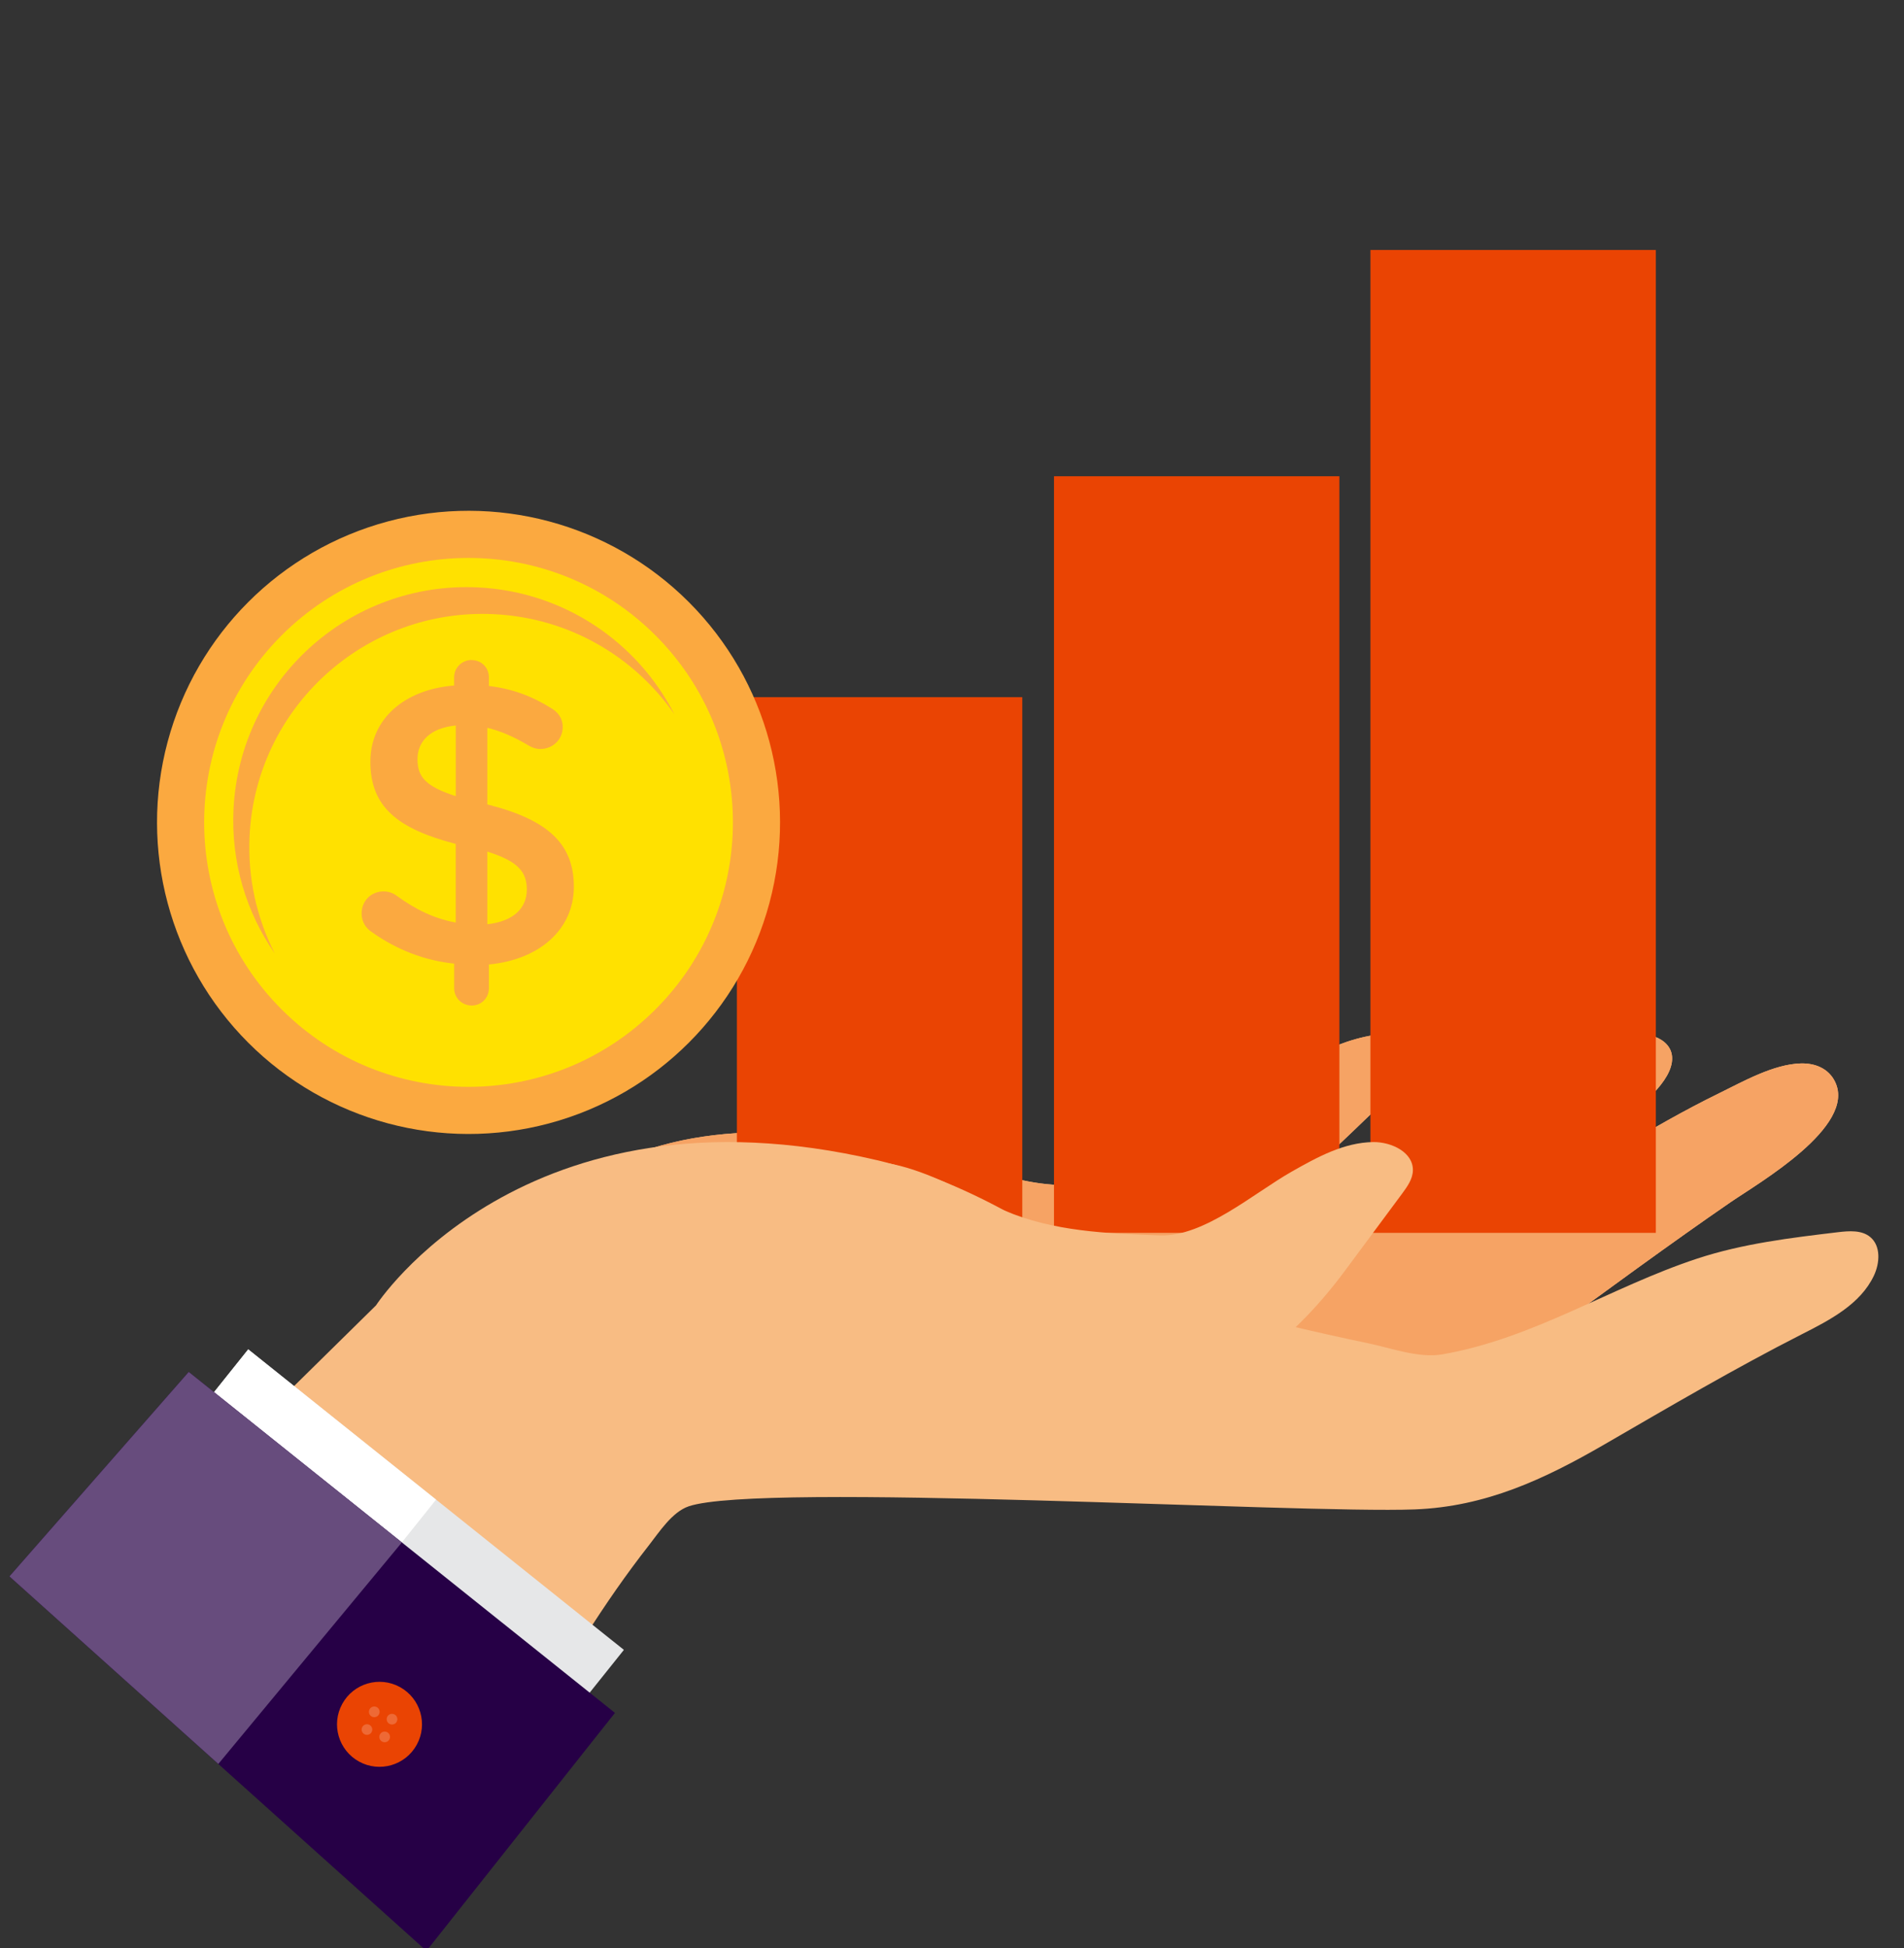 <?xml version="1.0" encoding="UTF-8"?><svg xmlns="http://www.w3.org/2000/svg" xmlns:xlink="http://www.w3.org/1999/xlink" viewBox="0 0 480 491"><rect x="0" y="0" width="480" height="491" fill="#333333" stroke="none"/><defs><style>.cls-1{fill:none;}.cls-2{fill:#f8bc83;}.cls-3{fill:#ee6935;}.cls-4{fill:#ffe100;}.cls-5{fill:#260046;}.cls-6{fill:#fff;}.cls-7{fill:#f6a364;}.cls-8{fill:#ea4403;}.cls-9{fill:#674c7d;}.cls-10{fill:#e6e7e8;}.cls-11{fill:#fba940;}.cls-12{clip-path:url(#clippath);}</style><clipPath id="clippath"><circle class="cls-1" cx="267.9" cy="217.28" r="285.11"/></clipPath></defs><g id="Artwork"><circle class="cls-1" cx="265.71" cy="217.28" r="285.11"/><path class="cls-2" d="M146.99,309.61c.08-.89.21-1.78.37-2.7,1.51-8.49,3.82-12.58,11.76-15.7,26.64-10.47,58.57-5.19,85.27,2.62,7.88,2.3,15.84,4.89,24.04,4.82,16.36-.13,31.83-10.93,44.22-20.23,9.8-7.35,21.33-15.6,33.71-17.55,3.78-.59,10.64-1.32,11.14,3.94.4,4.23-4.33,8.92-7.11,11.46-12.62,11.53-25.31,26.38-42.22,31.48-19.48,5.88,39.37-7.53,42.34-8.37,2.96-.84,37.74-35.83,60.61-38.77,5.22-.67,12.01,1.89,10.1,8.25-1.81,6.02-10.73,12.2-15.23,16.17-13.99,12.33-28.83,24.37-28.83,24.37,10.01-6.91,20.29-13.46,30.71-19.73,8.3-5,16.73-9.84,25.44-14.1,6.03-2.95,13.79-7.38,20.7-7.56,3.52-.09,6.99,1.22,8.64,4.68,5.37,11.27-19.37,25.49-26.35,30.28-28.27,19.4-74.47,54.43-76.59,55.27-2.12.84-173.96,12.73-200.55-20.76-2.73-3.43-6.82-7.16-8.77-11.09-2.72-5.48-3.93-10.84-3.37-16.78Z"/><path class="cls-7" d="M146.99,309.61c.08-.89.21-1.78.37-2.7,1.51-8.49,3.82-12.58,11.76-15.7,26.64-10.47,58.57-5.19,85.27,2.62,7.88,2.3,15.84,4.89,24.04,4.82,16.36-.13,31.83-10.93,44.22-20.23,9.8-7.35,21.33-15.6,33.71-17.55,3.78-.59,10.64-1.32,11.14,3.94.4,4.23-4.33,8.92-7.11,11.46-12.62,11.53-25.31,26.38-42.22,31.48-19.48,5.88,39.37-7.53,42.34-8.37,2.96-.84,37.74-35.83,60.61-38.77,5.22-.67,12.01,1.89,10.1,8.25-1.81,6.02-10.73,12.2-15.23,16.17-13.99,12.33-28.83,24.37-28.83,24.37,10.01-6.91,20.29-13.46,30.71-19.73,8.3-5,16.73-9.84,25.44-14.1,6.03-2.95,13.79-7.38,20.7-7.56,3.52-.09,6.99,1.22,8.64,4.68,5.37,11.27-19.37,25.49-26.35,30.28-28.27,19.4-74.47,54.43-76.59,55.27-2.12.84-173.96,12.73-200.55-20.76-2.73-3.43-6.82-7.16-8.77-11.09-2.72-5.48-3.93-10.84-3.37-16.78Z"/><rect class="cls-8" x="265.71" y="120.03" width="71.95" height="190.68"/><rect class="cls-8" x="185.77" y="175.71" width="71.95" height="135"/><rect class="cls-8" x="345.49" y="63" width="71.95" height="247.71"/><path class="cls-2" d="M253.18,305.06c12.25,5.3,25.95,5.83,39.29,6.29,11.07.38,23.63-10.66,33.12-16.04,6.44-3.66,13.24-7.41,20.65-7.48,4.57-.04,10.06,2.58,9.95,7.15-.05,2.17-1.4,4.06-2.69,5.81-4.85,6.54-9.7,13.08-14.55,19.62-12.08,16.28-27.57,28.97-47.34,34.51-10.63,2.98-21.64,4.41-32.32,7.18-10.74,2.78-21.55,6.95-32.57,5.7-6.1-.69-11.89-3.02-17.5-5.51-6.14-2.73-12.53-6-15.9-11.81-3.68-6.35-2.9-14.29-1.39-21.48,1.43-6.84,3.43-13.57,5.95-20.08,1.41-3.64,3.05-7.31,5.82-10.05,14.51-14.39,35.47.14,49.51,6.21Z"/><g class="cls-12"><path class="cls-2" d="M-45.13,472.69c.08-1.35.27-2.7.58-4.02,2.89-12.59,26.73-28.86,36.18-38.16,15.28-15.03,30.55-30.07,45.83-45.1,19.11-18.81,38.22-37.61,57.33-56.42,0,0,37.14-57.49,126.36-36.58,11.98,2.81,23.31,7.79,34.03,13.74,10.66,5.91,19.61,13.41,31.17,17.18,12.7,4.13,25.6,7.65,38.59,10.75,6.66,1.59,13.34,3.07,20.04,4.47,5.77,1.21,12.74,3.81,18.64,2.78,23.12-4.03,42.28-16.89,64.24-24.13,11.46-3.78,23.54-5.23,35.53-6.66,2.8-.33,5.96-.57,8.12,1.24,2.68,2.25,2.4,6.54.91,9.7-3.4,7.22-11.1,11.2-18.22,14.81-16.89,8.59-33.38,18.28-49.69,27.72-15.22,8.81-29.96,15.72-47.89,16.4-29.29,1.1-164.9-6.93-183-.78-4.19,1.43-7.43,6.5-10,9.78-22.83,29.14-39.35,64.49-56.42,97.14-7.92,15.15-15.35,30.58-23.37,45.68-12.09,22.78-42.79,13.68-62.75,7.22-16.09-5.21-31.36-13.27-43.93-24.69-10.41-9.46-23.28-26.47-22.3-42.08Z"/></g><circle class="cls-11" cx="118.12" cy="207.26" r="78.53" transform="translate(-111.96 144.23) rotate(-45)"/><circle class="cls-4" cx="118.12" cy="207.26" r="66.65" transform="translate(-111.96 144.23) rotate(-45)"/><path class="cls-11" d="M62.92,210.66c1.59-32.45,29.2-57.47,61.65-55.87,18.97.93,35.39,10.75,45.45,25.23-9.28-18.11-27.72-30.91-49.5-31.98-32.45-1.59-60.05,23.42-61.65,55.87-.66,13.48,3.27,26.13,10.42,36.42-4.54-8.87-6.89-19.01-6.37-29.67Z"/><path class="cls-11" d="M118.92,166.35c2.41,0,4.33,1.91,4.33,4.32v2.21c5.93.7,10.96,2.62,15.59,5.53,1.61.91,3.02,2.41,3.02,4.83,0,3.12-2.51,5.53-5.63,5.53-1.01,0-2.01-.3-3.02-.91-3.52-2.11-6.94-3.62-10.36-4.43v19.31c15.29,3.82,21.82,9.96,21.82,20.72s-8.65,18.4-21.42,19.61v6.03c0,2.41-1.91,4.32-4.33,4.32s-4.42-1.91-4.42-4.32v-6.24c-7.54-.8-14.48-3.52-20.62-7.85-1.71-1.11-2.72-2.71-2.72-4.83,0-3.12,2.41-5.53,5.53-5.53,1.21,0,2.41.4,3.32,1.11,4.73,3.42,9.35,5.73,14.88,6.74v-19.81c-14.68-3.82-21.52-9.35-21.52-20.72,0-10.76,8.55-18.2,21.12-19.21v-2.11c0-2.41,2.01-4.32,4.42-4.32ZM114.9,200.65v-17.8c-6.44.6-9.65,4.02-9.65,8.45s1.91,6.84,9.65,9.35ZM122.85,214.63v18.3c6.44-.7,9.96-3.92,9.96-8.75,0-4.42-2.21-7.14-9.96-9.55Z"/><path class="cls-1" d="M468.17,340.69c2.09,22.29,10.37,43.97,23.66,61.98"/></g><g id="Isolation_Mode"><rect class="cls-10" x="94.18" y="324.88" width="19.4" height="121.26" transform="translate(-262.08 225.87) rotate(-51.35)"/><rect class="cls-6" x="70.5" y="336.26" width="19.4" height="60.63" transform="translate(-256.18 200.27) rotate(-51.35)"/><polygon class="cls-5" points="155.03 431.69 107.51 491.67 2.38 397.29 47.58 345.76 155.03 431.69"/><polygon class="cls-9" points="101.31 388.73 55.04 444.56 2.38 397.29 47.58 345.76 101.31 388.73"/><circle class="cls-8" cx="95.67" cy="434.58" r="10.71" transform="translate(-331.35 309.42) rotate(-61.25)"/><path class="cls-3" d="M100.07,433.79c-.28.69-1.07,1.01-1.76.73-.69-.28-1.01-1.07-.73-1.76.28-.69,1.07-1.01,1.76-.73.69.28,1.01,1.07.73,1.76Z"/><path class="cls-3" d="M95.6,431.94c-.28.69-1.07,1.01-1.76.73-.69-.28-1.01-1.07-.73-1.76.28-.69,1.07-1.01,1.76-.73.69.28,1.01,1.07.73,1.76Z"/><path class="cls-3" d="M98.22,438.26c-.28.69-1.07,1.01-1.76.73-.69-.28-1.01-1.07-.73-1.76.28-.69,1.07-1.01,1.76-.73s1.01,1.07.73,1.76Z"/><circle class="cls-3" cx="92.51" cy="435.89" r="1.34"/></g></svg>